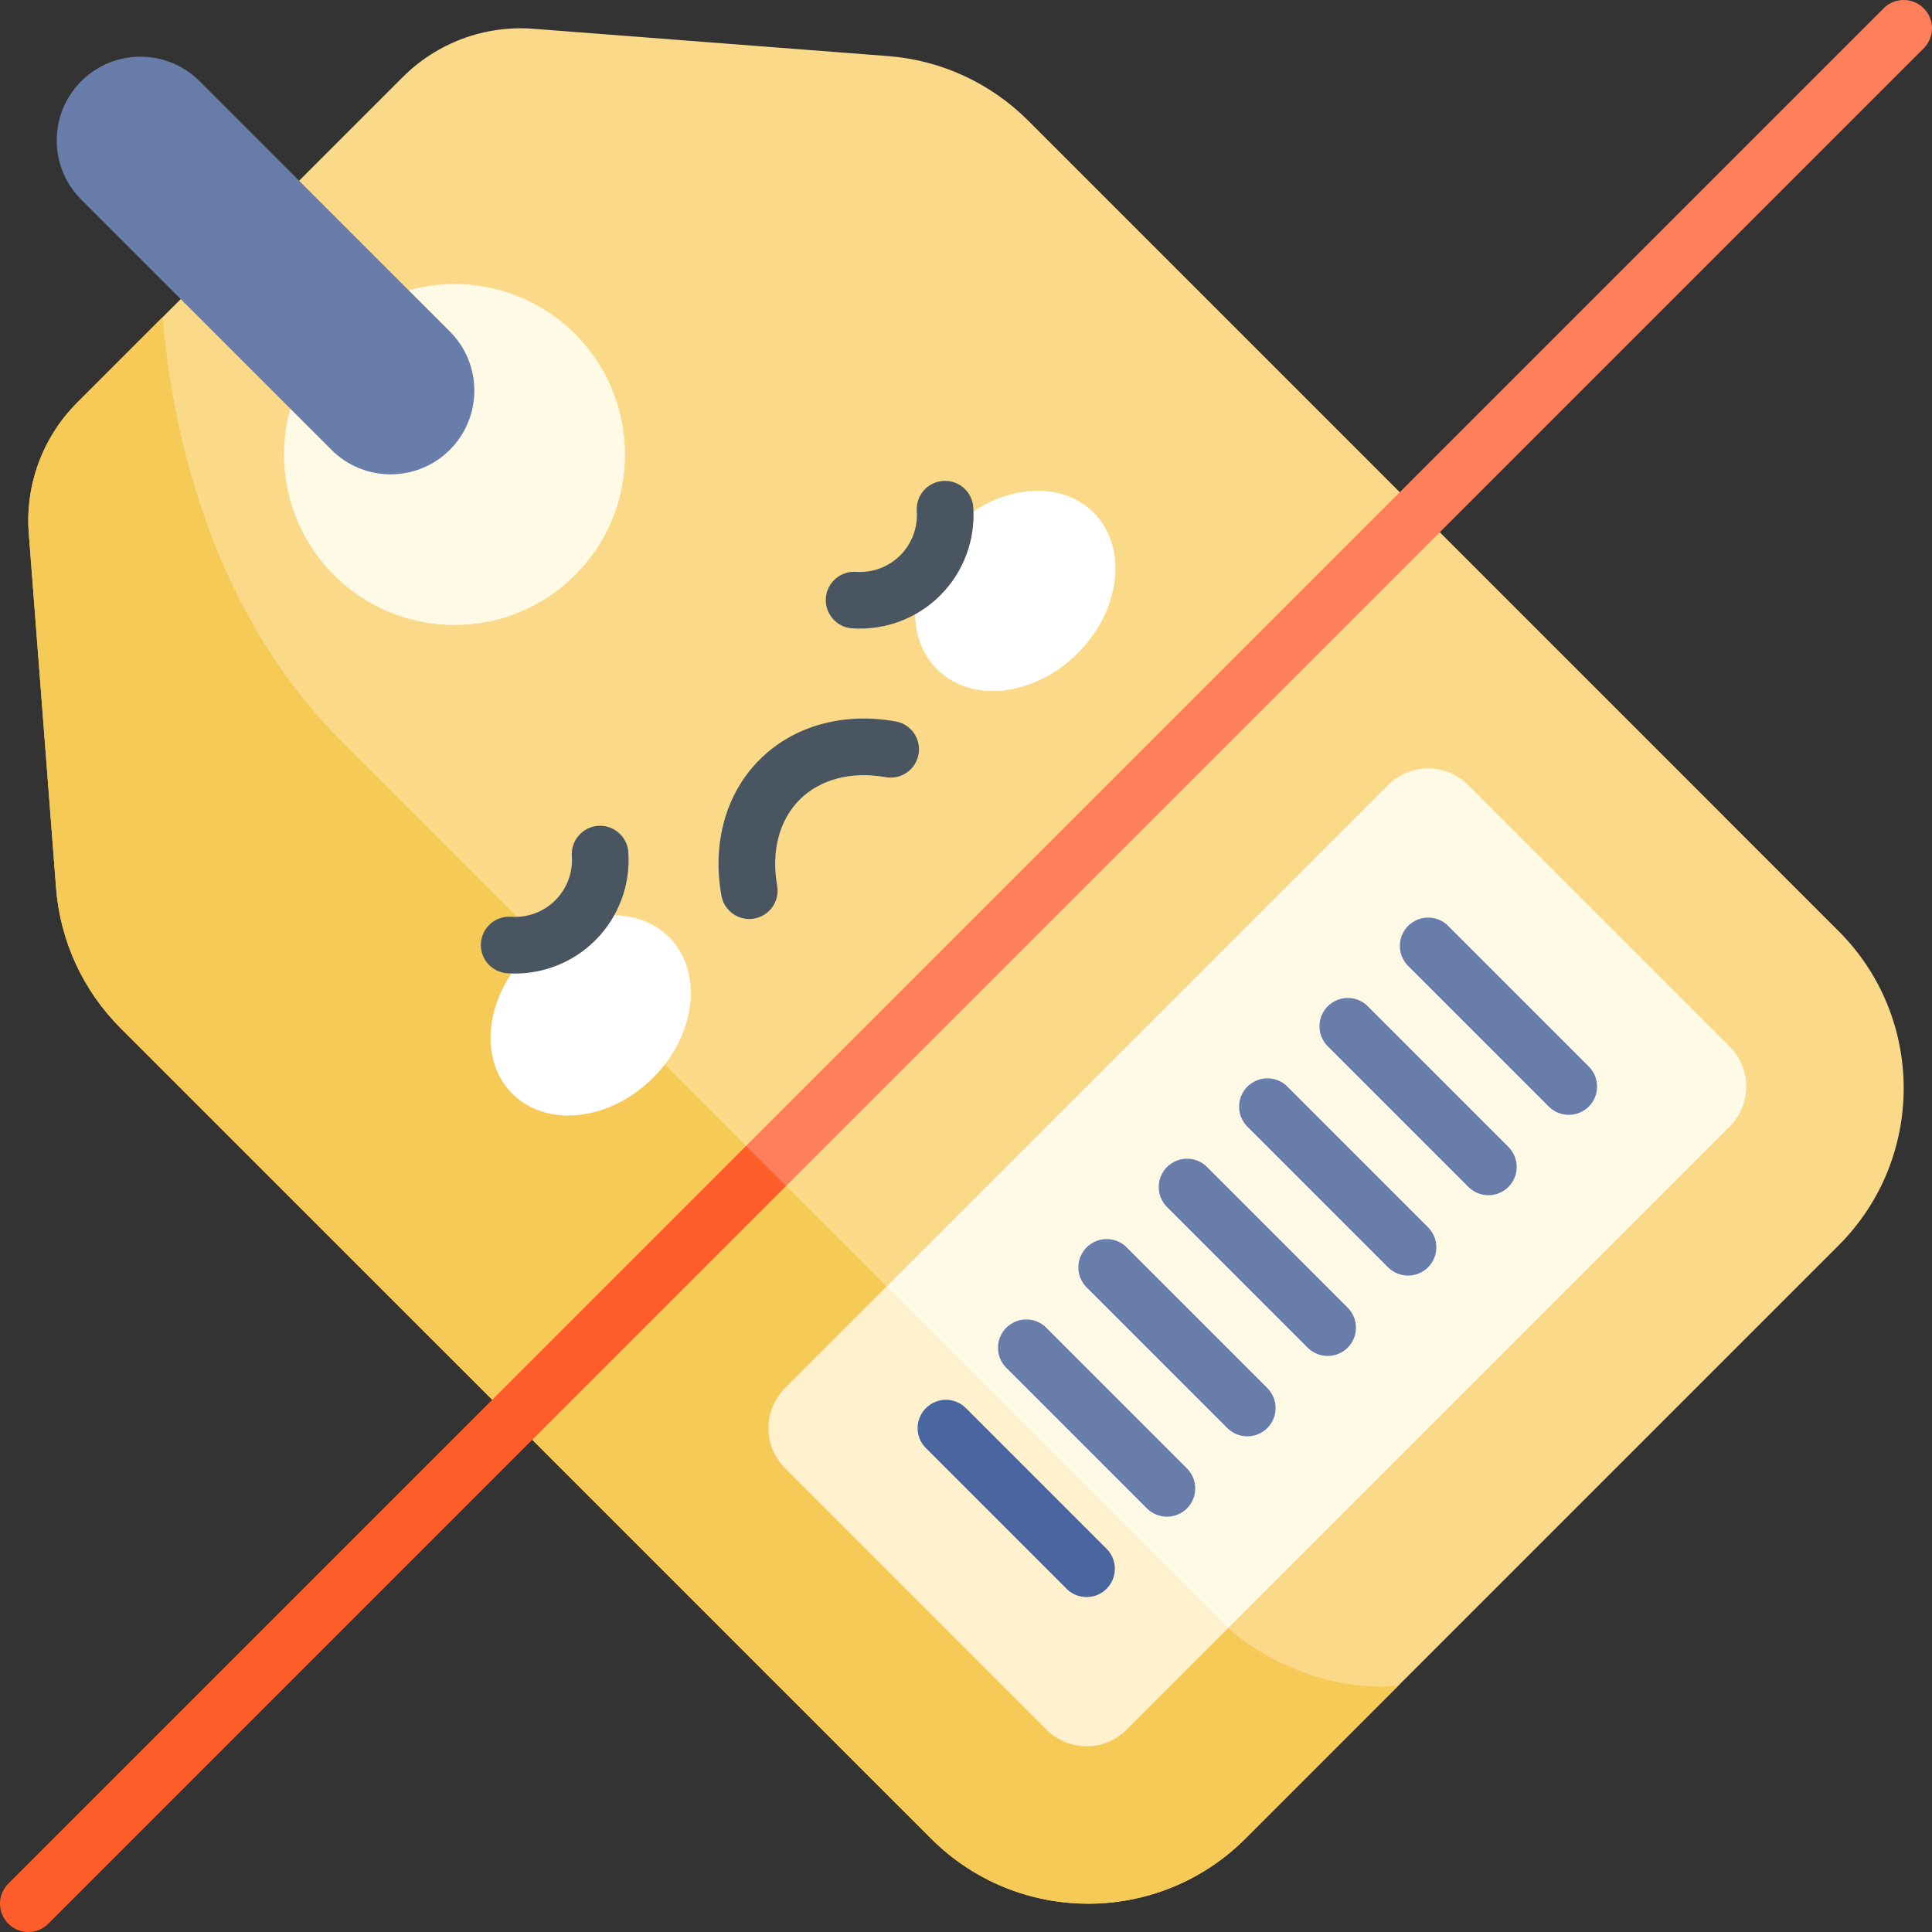 <svg id="Layer_1" enable-background="new 0 0 512 512" viewBox="0 0 512 512" xmlns="http://www.w3.org/2000/svg"><rect x="0" y="0" width="512" height="512" fill="#333333" stroke="none"/><g><path d="m487.238 330.058-116.714 116.714-40.465 40.465c-23.003 23.013-60.317 23.013-83.32 0l-214.796-214.786c-9.951-9.951-16.012-23.123-17.082-37.144l-7.231-93.952c-.99-12.862 3.691-25.513 12.812-34.634l86.281-86.281c9.121-9.121 21.773-13.802 34.634-12.812l93.951 7.231c14.022 1.07 27.193 7.131 37.144 17.082l214.786 214.796c23.013 23.003 23.013 60.318 0 83.321z" fill="#fad989"/><path d="m370.524 446.772-40.465 40.465c-23.003 23.013-60.317 23.013-83.32 0l-214.796-214.786c-9.951-9.951-16.012-23.123-17.082-37.144l-7.231-93.952c-.99-12.862 3.691-25.513 12.812-34.634l22.643-22.643c2.22 26.683 11.331 76.289 47.386 112.344l235.447 235.448s18.343 17.022 44.606 14.902z" fill="#f6ca56"/><circle cx="120.454" cy="120.453" fill="#fffae6" r="45.182"/><path d="m119.211 119.205-.004.004c-8.662 8.662-22.705 8.662-31.367 0l-66.315-66.315c-8.662-8.662-8.662-22.705 0-31.367l.004-.004c8.662-8.662 22.705-8.662 31.367 0l66.316 66.316c8.66 8.661 8.66 22.705-.001 31.366z" fill="#687daa"/><path d="m458.385 298.554-132.887 132.896-42.965 10.591-58.727-57.197 11.171-43.916 132.886-132.896c5.861-5.861 15.352-5.861 21.213 0l69.308 69.308c5.861 5.862 5.861 15.353.001 21.214z" fill="#fffae6"/><path d="m325.498 431.45-26.943 26.933c-5.861 5.861-15.352 5.861-21.213 0l-69.309-69.308c-5.861-5.861-5.861-15.352 0-21.213l26.943-26.933z" fill="#fff0ce"/><path d="m509.801 12.799-301.477 301.477-9.931-1.82-.67-8.781 301.477-301.477c2.931-2.93 7.671-2.93 10.601 0s2.93 7.671 0 10.601z" fill="#ff7f5a"/><path d="m208.324 314.276-195.524 195.524c-1.46 1.47-3.38 2.2-5.3 2.2s-3.841-.73-5.301-2.2c-2.93-2.931-2.93-7.671 0-10.601l195.524-195.524z" fill="#ff5d29"/><g fill="#687daa"><path d="m346.541 357.148-37.273-37.273c-2.929-2.929-2.929-7.678 0-10.608 2.93-2.93 7.679-2.93 10.609 0l37.273 37.273c2.929 2.929 2.929 7.678 0 10.608-2.93 2.929-7.679 2.929-10.609 0z"/><path d="m367.84 335.849-37.273-37.273c-2.929-2.929-2.929-7.678 0-10.608 2.93-2.93 7.679-2.93 10.609 0l37.273 37.273c2.929 2.929 2.929 7.678 0 10.608-2.93 2.929-7.679 2.929-10.609 0z"/><path d="m389.139 314.55-37.273-37.273c-2.929-2.929-2.929-7.678 0-10.608 2.93-2.93 7.679-2.93 10.609 0l37.273 37.273c2.929 2.929 2.929 7.678 0 10.608-2.93 2.929-7.679 2.929-10.609 0z"/><path d="m410.438 293.251-37.273-37.273c-2.929-2.929-2.929-7.679 0-10.608 2.931-2.93 7.68-2.929 10.609 0l37.273 37.273c2.929 2.929 2.929 7.678 0 10.608-2.931 2.929-7.679 2.93-10.609 0z"/></g><path d="m282.644 421.045-37.273-37.273c-2.929-2.929-2.929-7.678 0-10.608 2.93-2.93 7.679-2.93 10.609 0l37.273 37.273c2.929 2.929 2.929 7.678 0 10.608-2.93 2.929-7.679 2.929-10.609 0z" fill="#4a66a0"/><path d="m303.943 399.746-37.273-37.273c-2.929-2.929-2.929-7.678 0-10.608 2.93-2.93 7.679-2.93 10.609 0l37.273 37.273c2.929 2.929 2.929 7.678 0 10.608-2.93 2.929-7.679 2.929-10.609 0z" fill="#687daa"/><path d="m325.242 378.447-37.273-37.273c-2.929-2.929-2.929-7.678 0-10.608 2.93-2.93 7.679-2.93 10.609 0l37.273 37.273c2.929 2.929 2.929 7.678 0 10.608-2.93 2.929-7.679 2.929-10.609 0z" fill="#687daa"/><g><g fill="#fff"><ellipse cx="156.582" cy="269.105" rx="29.358" ry="23.38" transform="matrix(.707 -.707 .707 .707 -144.424 189.541)"/><ellipse cx="269.106" cy="156.581" rx="29.358" ry="23.38" transform="matrix(.707 -.707 .707 .707 -31.901 236.147)"/></g><g><path d="m198.564 243.544c-3.562 0-6.723-2.548-7.374-6.178-2.508-13.972 1.182-27.114 10.121-36.055 8.943-8.941 22.088-12.628 36.056-10.122 4.077.732 6.789 4.63 6.057 8.708-.733 4.078-4.631 6.79-8.708 6.058-9.068-1.627-17.379.546-22.798 5.964-5.417 5.418-7.591 13.727-5.964 22.797.827 4.598-2.707 8.828-7.39 8.828z" fill="#495560"/></g><g><path d="m134.42 257.923c-4.132-.284-7.253-3.864-6.97-7.997.283-4.134 3.868-7.265 7.997-6.97 4.366.297 8.637-1.298 11.722-4.381 3.083-3.083 4.679-7.356 4.379-11.72-.284-4.133 2.836-7.714 6.969-7.998 4.129-.275 7.714 2.836 7.998 6.969.598 8.692-2.587 17.206-8.738 23.358-6.13 6.129-14.632 9.336-23.357 8.739z" fill="#495560"/></g><g><path d="m225.828 166.515c-4.133-.284-7.254-3.864-6.97-7.998.284-4.132 3.871-7.251 7.997-6.969 4.37.297 8.637-1.296 11.722-4.381 3.083-3.083 4.679-7.356 4.379-11.72-.284-4.133 2.836-7.714 6.969-7.998 4.13-.276 7.713 2.836 7.998 6.969.598 8.692-2.587 17.206-8.738 23.358-6.13 6.128-14.63 9.336-23.357 8.739z" fill="#495560"/></g></g></g><g/><g/><g/><g/><g/><g/><g/><g/><g/><g/><g/><g/><g/><g/><g/></svg>
